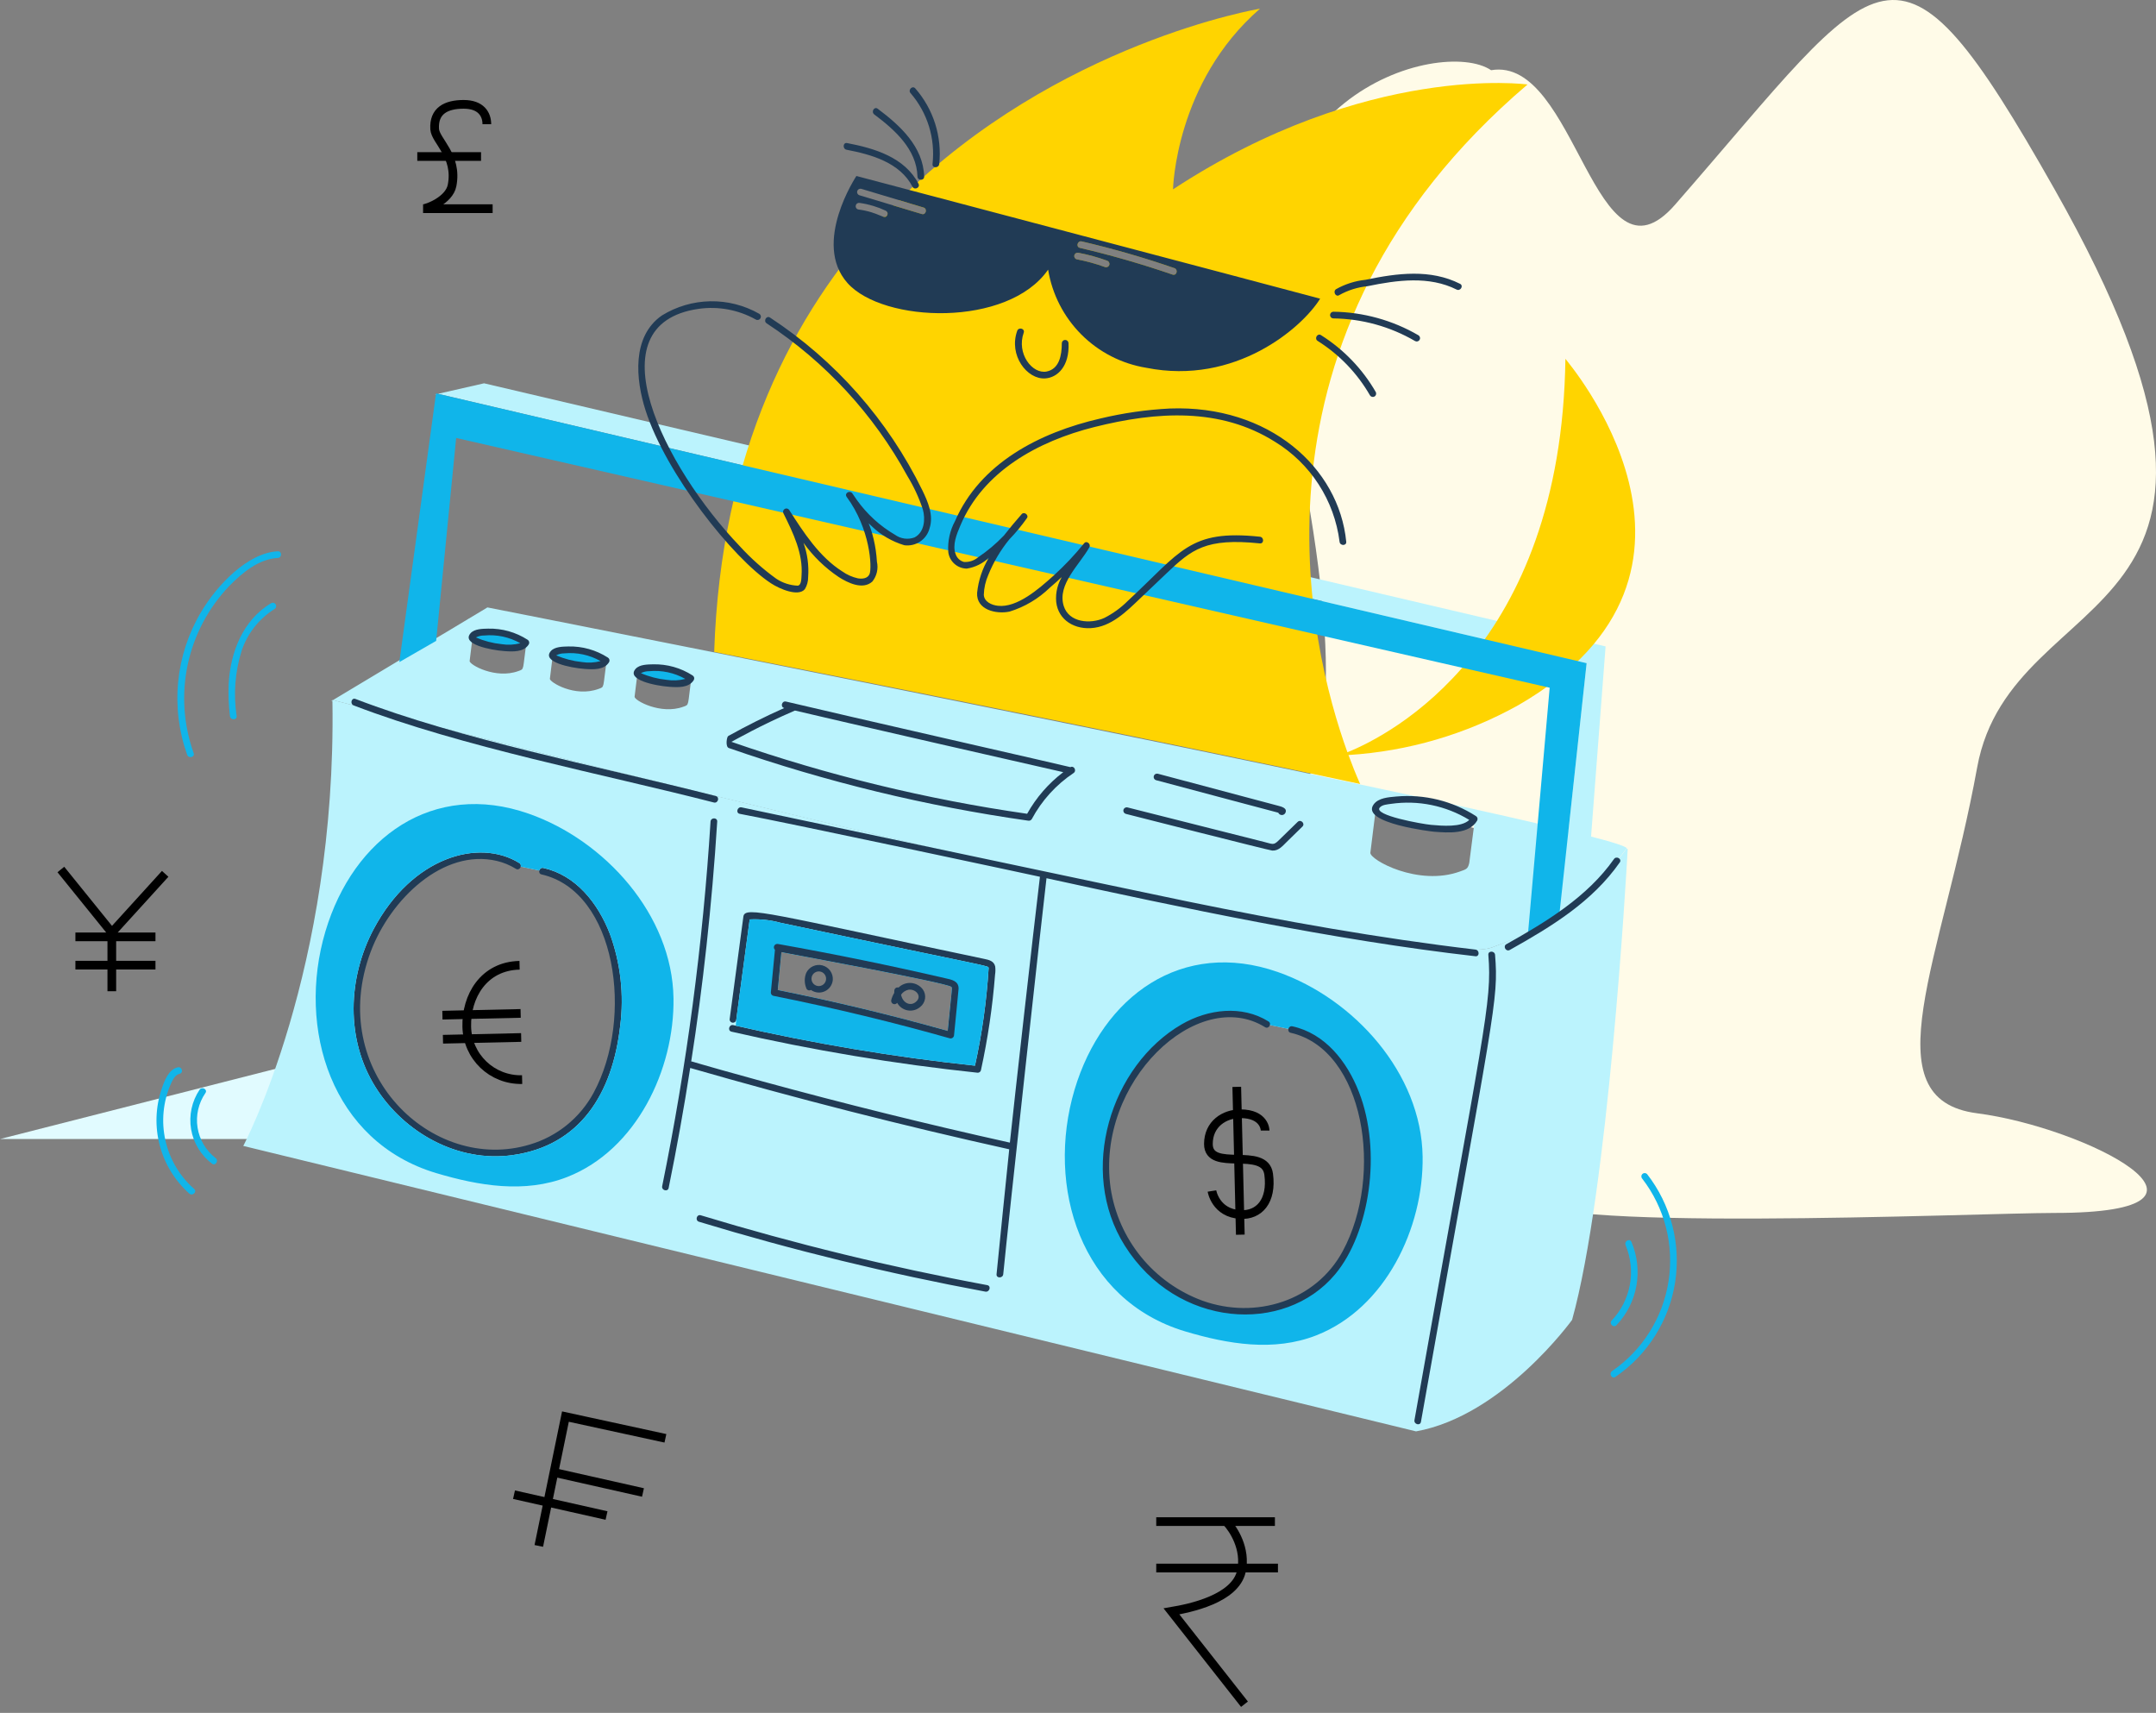 <svg width="248" height="197" viewBox="0 0 248 197" fill="none" xmlns="http://www.w3.org/2000/svg">
<rect x="0" y="0" width="248" height="197" fill="#808080" stroke="none"/>
<g id="Group 47">
<g id="Group 42">
<path id="Vector 22" d="M0 131L35.321 122L38 131H0Z" fill="#E1FBFF"/>
<g id="Group 41">
<g id="Group 40">
<path id="Vector 21" d="M147.176 41.277C140.274 11.072 165.768 4.191 171.519 8.074C181.358 6.39 183.424 34.14 192.683 23.537C216.719 -3.987 217.899 -10.81 236.333 21.77C265.424 73.184 231.44 66.181 227.427 88.273C223.414 110.365 214.988 126.432 227.427 128.039C239.866 129.645 259.205 139.5 236.333 139.5C227.516 139.5 174.312 141.877 175.866 137.518C176.81 134.867 189.488 100.765 185.188 99.524C159.174 92.014 167.11 95.106 149.033 92.014C153.848 85.721 154.077 71.483 147.176 41.277Z" fill="#FFFBE8"/>
<g id="Group">
<path id="Vector" d="M187.091 97.62C185.728 99.449 184.198 101.148 182.521 102.694L184.687 74.344L55.682 44.084L50.384 45.292L182.506 76.27L179.408 104.824C177.013 106.562 174.387 107.957 171.605 108.966C161.691 112.525 38.332 80.515 38.24 80.497V80.666C38.714 111.605 27.984 131.792 27.984 131.792L162.885 164.621C172.889 162.825 180.834 151.799 180.834 151.799C184.976 136.921 187.04 101.157 187.229 97.7C187.229 97.684 187.225 97.668 187.217 97.654C187.209 97.64 187.197 97.628 187.183 97.62C187.169 97.612 187.154 97.607 187.137 97.607C187.121 97.607 187.105 97.612 187.091 97.62ZM67.134 128.074C65.805 129.581 64.155 130.771 62.305 131.555C60.455 132.339 58.453 132.698 56.446 132.605C49.766 132.375 43.652 127.326 41.733 120.915C37.794 107.774 50.92 94.13 59.534 99.591L62.388 100.19C66.99 101.212 69.802 106.022 70.68 110.662C72.045 117.792 69.957 124.695 67.134 128.074ZM109.018 118.57C102.563 116.753 96.041 115.183 89.465 113.865C89.605 112.413 89.742 110.956 89.88 109.504C89.972 109.535 108.841 113.002 109.422 113.491C109.556 113.607 109.537 113.382 109.018 118.57ZM153.303 146.285C151.974 147.792 150.324 148.982 148.474 149.766C146.624 150.55 144.622 150.909 142.615 150.816C135.935 150.586 129.821 145.537 127.902 139.131C123.963 125.99 137.087 112.341 145.704 117.806L148.558 118.405C153.16 119.428 155.972 124.238 156.85 128.878C158.216 136.01 156.124 142.913 153.303 146.285Z" fill="#BBF3FD"/>
<path id="Vector_2" d="M164.604 94.866C163.592 94.774 157.914 93.767 158.714 92.87C159.009 92.537 159.586 92.516 160.011 92.45C163.133 92.001 166.313 92.654 169.006 94.297C168.115 95.18 165.853 94.979 164.604 94.866Z" fill="#10B5EA"/>
<path id="Vector_3" d="M180.066 41.265C179.617 74.519 159.879 84.543 154.99 86.518C150.614 74.4 141.754 38.641 175.705 9.718C175.705 9.718 157.24 7.153 134.93 21.776C134.93 21.776 135.185 9.467 144.933 1C144.933 1 121.628 4.866 103.403 23.018L106.238 23.874C106.336 23.902 106.419 23.967 106.468 24.056C106.518 24.144 106.531 24.249 106.504 24.346C106.477 24.444 106.413 24.528 106.325 24.578C106.237 24.629 106.132 24.643 106.034 24.617C104.952 24.293 103.867 23.961 102.784 23.636C102.539 23.887 102.294 24.145 102.048 24.4C102.083 24.47 102.096 24.549 102.085 24.626C102.073 24.704 102.038 24.776 101.983 24.832C101.928 24.888 101.858 24.926 101.781 24.939C101.704 24.953 101.624 24.943 101.553 24.909C91.217 35.995 82.904 52.011 82.152 74.973C103.486 79.199 133.737 85.271 156.452 90.165C155.968 89.07 155.52 87.958 155.11 86.833C161.973 86.406 168.652 84.445 174.657 81.097C201.318 65.697 180.064 41.358 180.066 41.265ZM127.608 30.453C127.58 30.551 127.515 30.634 127.427 30.685C127.338 30.735 127.233 30.749 127.134 30.723C126.066 30.332 124.967 30.03 123.848 29.82C123.75 29.792 123.667 29.726 123.617 29.638C123.567 29.549 123.553 29.444 123.579 29.346C123.608 29.249 123.674 29.167 123.762 29.117C123.85 29.067 123.954 29.052 124.053 29.076C125.17 29.287 126.268 29.589 127.336 29.979C127.434 30.007 127.517 30.073 127.568 30.161C127.619 30.249 127.633 30.354 127.608 30.453ZM134.88 31.581C131.38 30.375 127.821 29.349 124.217 28.507C123.733 28.398 123.94 27.654 124.422 27.764C128.029 28.602 131.589 29.629 135.088 30.84C135.552 31.003 135.354 31.742 134.883 31.577L134.88 31.581Z" fill="#FFD400"/>
<path id="Vector_4" d="M56.067 69.859L38.303 80.516C41.231 81.274 161.723 112.518 171.608 108.97C182.409 105.093 186.151 98.636 187.071 97.63C189.903 96.177 59.332 70.511 56.067 69.859ZM59.625 77.178C57.011 78.141 53.967 76.442 54.022 76.016L54.336 73.462C59.524 75.501 60.563 73.79 60.563 73.79C60.097 77.163 60.338 76.918 59.625 77.178ZM68.855 79.229C66.101 80.242 63.205 78.434 63.252 78.067L63.566 75.512C68.754 77.552 69.793 75.842 69.793 75.842C69.326 79.219 69.566 78.968 68.855 79.229ZM78.599 81.281C76.021 82.232 72.94 80.561 72.996 80.118L73.31 77.564C78.499 79.605 79.537 77.892 79.537 77.892C79.073 81.257 79.313 81.024 78.599 81.281ZM168.986 99.321C168.831 99.96 168.618 99.98 167.964 100.22C163.127 101.987 157.529 98.866 157.631 98.07L158.214 93.365C167.774 97.121 169.685 93.968 169.685 93.968C168.897 99.984 169.042 99.09 168.985 99.321H168.986ZM38.116 80.631L38.243 80.67V80.551L38.116 80.631Z" fill="#BBF3FD"/>
<path id="Vector_5" d="M50.155 45.341C50.008 45.373 50.004 45.357 50.15 45.397L50.155 45.341Z" fill="#BBF3FD"/>
<path id="Vector_6" d="M50.17 45.242C49.789 47.779 51.366 36.492 45.935 76.146L50.17 73.706L52.471 50.37L178.255 79.095L175.711 107.948L179.353 105.328L182.506 76.27L50.17 45.242Z" fill="#10B5EA"/>
<path id="Vector_7" d="M74.058 76.888C71.654 77.309 74.961 78.697 78 78.625C78.277 78.655 78.558 78.615 78.815 78.507C79.073 78.4 79.299 78.229 79.473 78.011C77.873 76.97 75.94 76.57 74.058 76.888ZM68.253 76.575C68.531 76.605 68.813 76.565 69.071 76.458C69.329 76.35 69.556 76.179 69.731 75.961C68.129 74.921 66.195 74.522 64.312 74.843C61.885 75.269 65.264 76.645 68.253 76.575ZM59.02 74.524C59.298 74.554 59.578 74.513 59.835 74.406C60.093 74.299 60.319 74.129 60.493 73.911C58.892 72.87 56.958 72.471 55.075 72.792C52.66 73.217 56.018 74.595 59.02 74.524ZM31.185 69.375C27.922 71.308 26.47 75.093 26.3 78.735C26.256 79.944 26.306 81.155 26.451 82.357C26.505 82.841 27.279 82.851 27.219 82.357C26.84 79.855 27.033 77.3 27.782 74.883C28.442 72.876 29.784 71.164 31.575 70.043C31.663 69.992 31.728 69.907 31.754 69.808C31.78 69.708 31.766 69.603 31.714 69.514C31.663 69.426 31.578 69.361 31.479 69.335C31.379 69.309 31.274 69.323 31.185 69.375Z" fill="#10B5EA"/>
<path id="Vector_8" d="M31.954 63.403C28.475 63.572 24.931 67.34 23.133 70.383C21.672 72.835 20.771 75.58 20.494 78.421C20.217 81.262 20.571 84.129 21.531 86.817C21.706 87.277 22.451 87.077 22.275 86.613C21.105 83.339 20.871 79.804 21.599 76.405C22.327 73.006 23.988 69.877 26.396 67.369C27.863 65.877 29.774 64.275 31.954 64.171C32.448 64.146 32.453 63.378 31.954 63.403ZM185.934 152.412C187.128 151.157 187.927 149.58 188.232 147.875C188.538 146.171 188.337 144.414 187.654 142.822C187.456 142.369 186.792 142.763 186.992 143.212C187.592 144.655 187.761 146.241 187.476 147.778C187.192 149.315 186.467 150.736 185.39 151.869C185.046 152.222 185.589 152.766 185.934 152.412Z" fill="#10B5EA"/>
<path id="Vector_9" d="M189.451 135.019C189.378 134.95 189.281 134.911 189.181 134.912C189.08 134.913 188.984 134.954 188.913 135.025C188.842 135.096 188.801 135.192 188.8 135.293C188.799 135.393 188.837 135.49 188.907 135.563C190.186 137.224 191.113 139.127 191.632 141.158C192.151 143.189 192.251 145.304 191.925 147.374C191.6 149.445 190.856 151.428 189.739 153.201C188.622 154.975 187.156 156.502 185.429 157.691C185.025 157.967 185.409 158.639 185.818 158.354C187.646 157.106 189.198 155.497 190.379 153.625C191.561 151.754 192.346 149.66 192.686 147.473C193.027 145.286 192.915 143.053 192.359 140.911C191.802 138.769 190.813 136.764 189.451 135.019ZM23.627 125.71C23.916 125.31 23.252 124.921 22.963 125.32C22.065 126.654 21.714 128.282 21.981 129.868C22.248 131.454 23.114 132.876 24.4 133.842C24.804 134.132 25.188 133.463 24.789 133.178C23.678 132.317 22.939 131.064 22.723 129.675C22.507 128.286 22.83 126.868 23.627 125.71Z" fill="#10B5EA"/>
<path id="Vector_10" d="M19.635 124.692C19.849 124.231 20.109 123.624 20.658 123.495C21.142 123.385 20.934 122.642 20.453 122.751C19.385 122.992 18.917 124.303 18.598 125.222C17.885 127.323 17.808 129.587 18.375 131.731C18.942 133.875 20.128 135.805 21.786 137.28C22.16 137.599 22.706 137.055 22.329 136.736C20.666 135.269 19.51 133.315 19.026 131.151C18.542 128.988 18.755 126.726 19.635 124.692ZM146.992 111.794C135.991 107.941 126.828 114.528 123.602 125.33C120.28 136.511 124.296 149.528 136.344 153.128C141.235 154.584 146.522 155.492 151.417 153.576C159.365 150.463 163.761 141.218 163.641 133.025C163.502 123.437 155.747 114.86 146.992 111.794ZM153.302 146.285C151.974 147.792 150.324 148.981 148.474 149.765C146.624 150.55 144.622 150.908 142.615 150.816C135.936 150.585 129.821 145.537 127.902 139.131C123.962 125.989 137.087 112.341 145.704 117.806L148.558 118.405C153.16 119.428 155.972 124.237 156.85 128.878C158.216 136.009 156.124 142.913 153.302 146.285Z" fill="#10B5EA"/>
<path id="Vector_11" d="M84.141 118.651C93.48 120.791 102.939 122.369 112.466 123.375C112.55 123.375 112.632 123.347 112.699 123.296C112.766 123.244 112.813 123.172 112.834 123.091C113.626 119.464 114.17 115.788 114.46 112.088C114.509 111.779 114.514 111.465 114.475 111.154C114.335 110.517 113.746 110.392 113.193 110.277C88.387 105.064 85.709 104.175 85.512 105.399L83.925 117.258C83.93 117.357 83.973 117.45 84.044 117.518C84.116 117.586 84.211 117.624 84.309 117.624C84.408 117.624 84.503 117.586 84.575 117.518C84.646 117.45 84.689 117.357 84.694 117.258L86.236 105.743C87.438 105.68 88.642 105.811 89.802 106.132C114.785 111.437 113.653 111.01 113.721 111.351C113.488 115.123 112.963 118.871 112.15 122.562C102.795 121.563 93.508 120.006 84.339 117.897C83.867 117.796 83.658 118.539 84.141 118.651ZM171.201 109.814C171.645 115.386 170.763 117.865 162.703 163.324C162.618 163.808 163.358 164.018 163.447 163.529C171.939 115.701 172.392 115.122 171.974 109.814C171.929 109.329 171.159 109.324 171.201 109.814ZM82.331 91.547C68.162 87.957 53.136 85.078 40.89 80.386C40.43 80.207 40.226 80.95 40.685 81.13C53.231 85.949 69.391 89.022 82.121 92.296C82.605 92.411 82.81 91.669 82.331 91.547Z" fill="#213B55"/>
<path id="Vector_12" d="M169.713 109.977C170.203 110.038 170.203 109.265 169.713 109.21C158.543 107.894 147.577 105.922 136.599 103.677C131.131 102.558 85.993 92.984 85.295 92.854C84.811 92.762 84.601 93.509 85.09 93.598C90.603 94.621 119.117 100.723 119.621 100.837C118.902 106.765 116.612 127.146 116.164 131.412C106.616 129.291 97.11 126.938 87.645 124.352C79.676 122.168 79.692 122.076 79.507 122.076C80.82 113.717 81.895 104.139 82.5 94.491C82.531 93.996 81.764 93.996 81.732 94.491C80.85 108.579 78.991 122.589 76.169 136.421C76.07 136.905 76.814 137.109 76.913 136.626C77.847 132.046 78.673 127.445 79.393 122.825C91.525 126.323 103.763 129.443 116.089 132.18C115.594 136.967 115.108 141.755 114.632 146.545C114.582 147.039 115.356 147.033 115.401 146.545C115.98 140.582 119.976 104.275 120.376 101.002C135.705 104.356 153.444 108.13 169.713 109.977ZM118.249 94.381C118.33 94.401 118.416 94.395 118.494 94.364C118.572 94.332 118.638 94.277 118.683 94.206C119.825 92.072 121.475 90.253 123.488 88.908C123.886 88.643 123.533 88.01 123.129 88.229C123.037 88.177 96.784 82.208 90.413 80.686C89.935 80.571 89.725 81.309 90.209 81.429C88.013 82.407 85.866 83.481 83.766 84.65C83.592 84.749 83.421 85.89 83.836 86.031C95.01 89.92 106.535 92.717 118.249 94.381ZM84.132 85.316C84.669 85.047 87.388 83.465 91.442 81.719C95.253 82.632 120.085 88.319 122.305 88.806C120.605 90.098 119.19 91.728 118.149 93.592C106.571 91.929 95.18 89.157 84.132 85.316ZM62.498 99.825C62.014 99.714 61.81 100.458 62.294 100.568C70.895 102.524 72.962 117.037 68.277 125.689C67.507 127.111 66.466 128.367 65.211 129.385C63.956 130.404 62.512 131.165 60.963 131.626C49.702 135.049 37.457 123.23 42.646 109.443C44.913 103.414 50.976 97.57 57.14 99.011C57.92 99.194 58.664 99.502 59.345 99.924C59.764 100.188 60.154 99.52 59.734 99.26C55.095 96.371 47.4 98.555 42.995 106.825C39.992 112.468 39.737 119.547 43.205 125.049C46.513 130.296 52.674 133.72 58.936 132.852C66.702 131.785 70.452 125.805 71.339 117.984C71.798 114.402 71.387 110.762 70.142 107.372C68.762 103.838 66.229 100.65 62.498 99.825Z" fill="#213B55"/>
<path id="Vector_13" d="M153.579 146.554C157.551 141.807 158.982 132.406 156.313 125.584C154.933 122.04 152.399 118.861 148.669 118.037C148.185 117.926 147.981 118.67 148.465 118.78C156.95 120.713 159.205 135.116 154.448 143.901C151.355 149.625 144.429 151.783 138.322 149.594C135.563 148.582 133.126 146.846 131.267 144.569C129.408 142.293 128.195 139.558 127.755 136.652C125.997 124.41 137.779 113.332 145.519 118.136C145.939 118.4 146.328 117.732 145.909 117.473C142.841 115.562 138.949 116.061 135.936 117.802C127.771 122.52 123.954 134.655 129.379 143.258C135.363 152.759 147.743 153.527 153.579 146.554ZM129.5 93.603C129.592 93.627 145.996 97.804 146.344 97.824C147.08 97.869 147.547 97.28 148.021 96.816L149.812 95.067C150.167 94.723 149.623 94.179 149.268 94.524C148.774 95.003 147.312 96.43 147.073 96.664C146.478 97.245 146.399 97.074 145.401 96.828C145.072 96.743 131.227 93.246 129.7 92.863C129.601 92.836 129.497 92.85 129.409 92.9C129.321 92.951 129.256 93.035 129.23 93.133C129.203 93.231 129.217 93.336 129.267 93.424C129.318 93.512 129.402 93.576 129.5 93.603ZM147.037 93.468C147.072 93.547 147.129 93.615 147.202 93.663C147.274 93.71 147.359 93.736 147.445 93.737C147.532 93.738 147.617 93.714 147.69 93.669C147.764 93.623 147.823 93.557 147.86 93.478C148.105 92.926 147.381 92.765 147.011 92.665L133.171 88.983C133.075 88.962 132.974 88.978 132.889 89.029C132.804 89.08 132.742 89.162 132.716 89.257C132.69 89.353 132.701 89.454 132.748 89.542C132.795 89.629 132.873 89.695 132.967 89.726C138.965 91.333 146.435 93.305 147.037 93.468ZM113.559 147.802C102.435 145.735 91.434 143.054 80.607 139.769C80.133 139.624 79.928 140.369 80.402 140.513C91.226 143.798 102.225 146.481 113.346 148.55C113.839 148.63 114.047 147.892 113.559 147.802ZM117.007 38.048C116.001 40.859 118.13 43.657 120.228 43.52C121.641 43.435 123.041 42.109 122.908 39.46C122.903 39.361 122.86 39.268 122.789 39.2C122.717 39.132 122.622 39.094 122.523 39.094C122.425 39.094 122.33 39.132 122.258 39.2C122.186 39.268 122.144 39.361 122.139 39.46C122.139 40.908 121.824 42.437 120.398 42.727C118.741 43.059 116.893 40.659 117.759 38.252C117.914 37.788 117.172 37.584 117.007 38.048ZM105.536 20.305C105.551 20.799 106.319 20.799 106.305 20.305C106.2 16.858 103.525 14.423 100.956 12.502C100.557 12.208 100.177 12.87 100.567 13.165C102.906 14.917 105.439 17.162 105.536 20.305ZM104.962 21.472C105.192 21.912 105.882 21.577 105.656 21.138C104.054 18.08 100.586 17.057 97.438 16.453C96.954 16.361 96.9 17.127 97.378 17.222C100.237 17.77 103.507 18.684 104.962 21.472ZM154.067 33.931C155.058 33.379 156.151 33.034 157.28 32.919C160.732 32.203 164.394 31.716 167.553 33.303C167.992 33.523 168.387 32.859 167.942 32.639C164.536 30.923 160.758 31.415 157.075 32.179C155.881 32.303 154.724 32.671 153.678 33.261C153.279 33.552 153.662 34.22 154.067 33.931ZM153.359 36.62C156.669 36.659 159.913 37.556 162.773 39.225C162.861 39.275 162.965 39.288 163.063 39.262C163.16 39.236 163.244 39.172 163.295 39.085C163.346 38.998 163.361 38.894 163.336 38.796C163.311 38.698 163.249 38.614 163.162 38.561C160.183 36.827 156.806 35.894 153.359 35.851C153.26 35.856 153.167 35.899 153.099 35.97C153.031 36.042 152.993 36.137 152.993 36.236C152.993 36.334 153.031 36.429 153.099 36.501C153.167 36.573 153.26 36.615 153.359 36.62ZM151.567 39.209C154.055 40.772 156.121 42.921 157.584 45.468C157.637 45.555 157.721 45.617 157.819 45.642C157.917 45.667 158.021 45.652 158.108 45.601C158.196 45.55 158.259 45.466 158.285 45.369C158.311 45.271 158.298 45.167 158.248 45.079C156.712 42.421 154.55 40.178 151.951 38.544C151.537 38.281 151.149 38.949 151.567 39.209ZM107.267 18.868C107.212 19.357 107.981 19.357 108.036 18.868C108.203 17.306 108.044 15.727 107.57 14.229C107.096 12.732 106.317 11.348 105.282 10.166C104.952 9.793 104.413 10.341 104.738 10.71C105.7 11.822 106.421 13.121 106.856 14.525C107.291 15.929 107.431 17.408 107.267 18.868ZM154.087 62.305C154.136 62.795 154.905 62.799 154.855 62.305C154.021 53.782 145.966 46.55 134.554 46.983C131.867 47.12 129.198 47.504 126.581 48.13C119.507 49.754 112.728 53.305 109.852 59.935C109.261 61.023 108.993 62.257 109.079 63.492C109.143 64.014 109.395 64.496 109.788 64.846C110.18 65.195 110.687 65.391 111.213 65.394C112.166 65.243 113.05 64.806 113.748 64.141C113.004 65.37 112.542 66.749 112.396 68.177C112.282 70.148 114.597 70.663 116.129 70.338C117.866 69.803 119.451 68.862 120.753 67.594C123.33 65.433 121.458 66.371 121.472 68.836C121.483 71.027 123.28 72.367 125.478 72.242C127.814 72.107 129.569 70.33 131.161 68.814L134.214 65.909C137.068 63.199 138.69 61.848 144.922 62.496C145.415 62.546 145.41 61.779 144.922 61.728C136.781 60.873 135.866 63.432 129.735 69.102C128.945 69.894 128.036 70.555 127.04 71.063C125.459 71.799 122.959 71.632 122.355 69.682C121.594 67.197 124.182 64.958 125.309 62.942C125.513 62.574 124.99 62.124 124.705 62.482C123.622 63.822 122.436 65.077 121.158 66.233C119.501 67.72 116.99 69.925 114.781 69.671C114.073 69.591 113.21 69.222 113.165 68.408C113.188 67.619 113.364 66.841 113.684 66.118C114.279 64.644 115.093 63.268 116.099 62.037C116.837 61.276 117.514 60.459 118.124 59.592C118.378 59.238 117.805 58.799 117.521 59.132C116.816 59.932 116.134 60.752 115.475 61.592C114.579 62.531 113.584 63.371 112.507 64.096C112.054 64.479 111.471 64.67 110.88 64.63C110.662 64.572 110.462 64.461 110.296 64.307C110.131 64.153 110.006 63.961 109.932 63.747C109.513 62.694 110.056 61.412 110.471 60.439C113.082 54.236 119.337 50.757 125.883 49.113C133.056 47.316 140.363 46.85 146.643 50.8C148.668 52.035 150.389 53.711 151.678 55.703C152.967 57.695 153.79 59.951 154.087 62.305ZM88.677 67.08C89.678 67.737 91.843 68.668 92.584 67.754C92.835 67.338 92.965 66.859 92.958 66.373C93.058 65.035 92.876 63.691 92.424 62.427C93.53 63.978 94.907 65.314 96.49 66.373C97.528 67.032 99.235 67.876 100.342 66.888C100.596 66.571 100.775 66.201 100.867 65.805C100.958 65.41 100.96 64.999 100.871 64.602C100.821 63.734 100.696 62.872 100.497 62.025C100.021 59.989 99.627 59.962 100.247 60.498C101.311 61.524 102.605 62.282 104.021 62.707C104.659 62.794 105.307 62.644 105.842 62.285C106.377 61.927 106.762 61.385 106.925 60.761C107.414 59.265 106.741 57.718 106.092 56.38C102.141 48.31 96.091 41.452 88.577 36.525C88.163 36.249 87.774 36.92 88.189 37.189C94.94 41.627 100.498 47.656 104.374 54.746C105.109 55.95 105.705 57.234 106.15 58.574C106.459 59.691 106.354 61.208 105.192 61.812C104.824 61.947 104.428 61.991 104.039 61.939C103.651 61.886 103.281 61.74 102.962 61.511C101.224 60.499 99.722 59.128 98.555 57.49C98.392 57.236 98.221 56.986 98.042 56.742C97.753 56.353 97.109 56.702 97.378 57.131C100.115 60.823 100.324 65.29 100.023 66.017C99.804 66.546 99.184 66.596 98.685 66.516C98.032 66.371 97.414 66.096 96.869 65.708C94.27 64.059 92.442 61.259 90.788 58.663C90.736 58.576 90.651 58.514 90.553 58.489C90.455 58.464 90.351 58.479 90.264 58.53C90.177 58.581 90.113 58.665 90.087 58.762C90.061 58.86 90.074 58.964 90.124 59.052C91.246 61.316 92.385 63.662 92.2 66.197C92.175 66.526 92.194 67.301 91.765 67.359C90.881 67.323 90.023 67.044 89.286 66.554C87.764 65.455 86.36 64.203 85.095 62.817C76.406 53.736 68.067 37.276 80.36 35.52C82.631 35.198 84.945 35.631 86.946 36.752C87.034 36.803 87.138 36.816 87.236 36.79C87.333 36.764 87.417 36.7 87.468 36.613C87.519 36.526 87.534 36.422 87.509 36.324C87.484 36.226 87.422 36.141 87.335 36.089C85.623 35.112 83.679 34.615 81.708 34.649C79.737 34.684 77.811 35.248 76.133 36.284C72.647 38.704 73.12 43.653 74.258 47.2C76.591 54.482 84.289 64.207 88.677 67.08ZM185.65 98.801C182.605 103.136 177.918 105.991 173.276 108.591C172.842 108.831 173.231 109.499 173.665 109.255C178.475 106.561 183.153 103.712 186.312 99.191C186.602 98.782 185.933 98.401 185.65 98.801ZM160.603 91.607C159.74 91.69 158.553 91.747 157.999 92.528C156.457 94.689 164.868 95.657 164.964 95.657C166.536 95.772 168.975 95.991 169.913 94.38C169.962 94.291 169.975 94.187 169.949 94.089C169.923 93.992 169.86 93.908 169.773 93.856C167.051 92.108 163.824 91.317 160.603 91.607ZM164.605 94.866C163.592 94.774 157.914 93.767 158.714 92.87C159.009 92.537 159.586 92.516 160.011 92.45C163.133 92.001 166.313 92.654 169.006 94.297C168.115 95.18 165.853 94.979 164.605 94.866ZM76.998 78.99C77.941 79.054 79.243 79.139 79.807 78.207C79.856 78.118 79.87 78.014 79.844 77.916C79.817 77.818 79.754 77.735 79.667 77.683C78.316 76.811 76.734 76.365 75.126 76.403C74.497 76.417 73.561 76.417 73.111 76.926C71.998 78.189 75.374 78.871 76.998 78.99ZM74.673 77.193C76.116 77.058 77.567 77.368 78.829 78.081C78.124 78.266 77.388 78.302 76.668 78.186C75.653 78.082 74.66 77.823 73.723 77.418C74.016 77.267 74.343 77.19 74.673 77.193ZM67.253 76.933C68.196 76.999 69.498 77.084 70.062 76.15C70.112 76.062 70.125 75.958 70.099 75.86C70.073 75.762 70.009 75.678 69.922 75.626C68.57 74.757 66.989 74.311 65.382 74.349C64.753 74.365 63.817 74.365 63.366 74.874C62.256 76.132 65.621 76.814 67.253 76.933ZM64.922 75.142C66.368 75.007 67.819 75.319 69.082 76.034C68.377 76.219 67.641 76.255 66.922 76.139C65.906 76.035 64.913 75.776 63.976 75.371C64.267 75.216 64.593 75.138 64.922 75.142ZM58.017 74.883C58.961 74.948 60.263 75.033 60.827 74.1C60.876 74.011 60.889 73.907 60.863 73.809C60.837 73.711 60.774 73.628 60.687 73.576C59.335 72.706 57.754 72.261 56.147 72.299C55.518 72.314 54.582 72.314 54.131 72.823C53.02 74.081 56.385 74.763 58.017 74.883ZM55.692 73.089C57.136 72.952 58.587 73.262 59.849 73.977C59.144 74.162 58.408 74.198 57.689 74.082C56.673 73.978 55.68 73.719 54.743 73.313C55.036 73.16 55.362 73.082 55.692 73.089Z" fill="#213B55"/>
<path id="Vector_14" d="M98.511 20.241C98.511 20.241 93.382 27.934 97.483 32.549C101.585 37.164 115.948 37.678 120.563 31.012C121.025 33.838 122.363 36.448 124.388 38.474C126.413 40.499 129.023 41.837 131.85 42.298C142.107 44.349 149.798 37.683 151.852 34.35C144.391 32.354 103.404 21.544 98.511 20.241ZM102.043 24.766C101.708 25.34 101.21 24.421 98.706 24.087C98.608 24.059 98.525 23.994 98.476 23.905C98.426 23.817 98.413 23.712 98.44 23.614C98.467 23.517 98.531 23.433 98.619 23.383C98.707 23.332 98.812 23.318 98.91 23.343C99.949 23.491 100.96 23.794 101.909 24.242C101.996 24.294 102.059 24.378 102.084 24.476C102.109 24.574 102.094 24.678 102.043 24.766ZM106.032 24.614C103.639 23.889 101.246 23.17 98.853 22.455C98.759 22.424 98.68 22.358 98.633 22.271C98.587 22.184 98.575 22.082 98.602 21.987C98.628 21.891 98.69 21.809 98.775 21.759C98.859 21.707 98.96 21.691 99.057 21.712C101.45 22.43 103.843 23.15 106.237 23.87C106.711 24.015 106.506 24.757 106.032 24.614ZM127.608 30.453C127.58 30.551 127.515 30.634 127.426 30.685C127.338 30.735 127.233 30.749 127.134 30.723C126.066 30.332 124.967 30.03 123.848 29.82C123.75 29.792 123.667 29.726 123.617 29.638C123.567 29.549 123.553 29.444 123.579 29.346C123.608 29.249 123.674 29.167 123.762 29.117C123.85 29.067 123.954 29.052 124.053 29.076C125.17 29.287 126.268 29.589 127.336 29.979C127.434 30.007 127.517 30.073 127.568 30.161C127.619 30.25 127.633 30.354 127.608 30.453ZM134.88 31.581C131.38 30.375 127.821 29.349 124.217 28.507C123.733 28.398 123.94 27.654 124.422 27.764C128.029 28.602 131.589 29.629 135.088 30.84C135.552 31.003 135.354 31.742 134.883 31.577L134.88 31.581ZM92.737 111.894C92.515 112.449 92.515 113.07 92.737 113.625C92.751 113.681 92.778 113.733 92.815 113.776C92.852 113.82 92.899 113.854 92.952 113.876C93.005 113.898 93.062 113.908 93.119 113.904C93.176 113.901 93.232 113.883 93.281 113.854C93.51 114.018 93.778 114.119 94.058 114.146C94.337 114.173 94.619 114.125 94.875 114.007C95.13 113.89 95.35 113.707 95.512 113.476C95.673 113.246 95.771 112.978 95.795 112.697C95.821 112.324 95.716 111.952 95.498 111.648C95.279 111.343 94.961 111.125 94.599 111.029C94.237 110.934 93.852 110.968 93.513 111.126C93.173 111.284 92.898 111.555 92.737 111.894ZM95.023 112.607C95.017 112.724 94.988 112.838 94.935 112.943C94.883 113.048 94.809 113.14 94.719 113.215C94.629 113.29 94.525 113.345 94.412 113.376C94.299 113.408 94.181 113.416 94.066 113.4C93.95 113.383 93.839 113.343 93.739 113.281C93.64 113.219 93.555 113.137 93.489 113.041C93.423 112.944 93.378 112.835 93.357 112.72C93.336 112.604 93.339 112.486 93.366 112.372C93.414 112.168 93.536 111.988 93.71 111.87C93.883 111.751 94.094 111.701 94.302 111.731C94.51 111.76 94.7 111.866 94.833 112.029C94.967 112.191 95.034 112.397 95.023 112.607ZM103.201 115.337C103.326 115.564 103.501 115.76 103.712 115.91C103.923 116.06 104.165 116.161 104.42 116.205C104.675 116.25 104.937 116.236 105.187 116.165C105.436 116.095 105.666 115.969 105.86 115.797C106.155 115.565 106.35 115.23 106.405 114.859C106.461 114.488 106.373 114.11 106.159 113.802C106.001 113.588 105.798 113.41 105.565 113.281C105.332 113.152 105.074 113.074 104.809 113.052C104.543 113.031 104.276 113.067 104.025 113.158C103.775 113.248 103.546 113.391 103.356 113.577C103.299 113.561 103.239 113.557 103.181 113.568C103.122 113.579 103.068 113.603 103.02 113.639C102.973 113.675 102.935 113.721 102.909 113.774C102.883 113.828 102.871 113.886 102.871 113.945C102.863 114.028 102.86 114.112 102.861 114.195C102.706 114.452 102.59 114.732 102.517 115.023C102.498 115.109 102.509 115.199 102.548 115.278C102.587 115.357 102.652 115.42 102.732 115.457C102.812 115.494 102.902 115.502 102.988 115.48C103.073 115.458 103.148 115.408 103.201 115.337ZM104.498 113.829C104.505 113.829 104.512 113.828 104.518 113.825C105.323 113.725 106.028 114.511 105.466 115.114C104.789 115.85 103.816 115.357 103.65 114.395C103.85 114.105 104.154 113.903 104.498 113.829Z" fill="#213B55"/>
<path id="Vector_15" d="M113.718 111.35C113.65 111.01 114.782 111.436 89.799 106.131C88.639 105.81 87.434 105.679 86.232 105.742C84.469 118.927 84.711 116.994 84.637 117.965C93.709 120.039 102.895 121.573 112.148 122.561C112.961 118.87 113.486 115.122 113.718 111.35ZM109.018 118.57C102.563 116.753 96.04 115.183 89.465 113.864C89.605 112.413 89.741 110.956 89.879 109.504C89.971 109.535 108.84 113.002 109.422 113.491C109.555 113.607 109.537 113.382 109.018 118.57Z" fill="#10B5EA"/>
<path id="Vector_16" d="M88.667 114.159C88.668 114.243 88.696 114.325 88.747 114.391C88.798 114.458 88.87 114.506 88.951 114.527C96 115.934 103.062 117.657 109.253 119.418C109.31 119.432 109.369 119.433 109.427 119.422C109.484 119.41 109.538 119.386 109.585 119.35C109.632 119.315 109.671 119.27 109.698 119.218C109.725 119.166 109.74 119.108 109.742 119.049C109.834 118.101 110.265 113.827 110.265 113.696C110.271 112.803 109.447 112.668 108.749 112.509C102.364 111.03 95.942 109.716 89.49 108.567C89.406 108.55 89.319 108.56 89.242 108.596C89.164 108.632 89.101 108.693 89.061 108.769C89.022 108.845 89.008 108.931 89.023 109.016C89.037 109.1 89.079 109.177 89.141 109.236C88.981 110.871 88.826 112.518 88.667 114.159ZM109.422 113.491C109.555 113.607 109.537 113.382 109.018 118.57C102.563 116.753 96.04 115.183 89.465 113.865C89.605 112.413 89.741 110.956 89.879 109.504C89.976 109.539 108.838 113 109.422 113.491Z" fill="#213B55"/>
<path id="Vector_17" d="M77.471 114.813C77.331 105.228 69.573 96.648 60.822 93.584C49.83 89.732 40.659 96.309 37.432 107.119C34.109 118.3 38.126 131.317 50.175 134.917C55.065 136.373 60.353 137.281 65.248 135.365C73.196 132.25 77.591 123.005 77.471 114.813ZM71.339 117.981C70.452 125.804 66.702 131.782 58.936 132.849C52.677 133.717 46.51 130.294 43.205 125.046C39.737 119.547 39.992 112.468 42.995 106.821C47.405 98.552 55.095 96.368 59.734 99.257C59.804 99.297 59.858 99.359 59.889 99.434C59.919 99.509 59.923 99.591 59.902 99.668L62.032 100.116C62.042 100.065 62.063 100.018 62.092 99.976C62.122 99.933 62.159 99.897 62.203 99.87C62.246 99.843 62.295 99.824 62.346 99.816C62.396 99.807 62.448 99.809 62.498 99.821C66.229 100.65 68.762 103.834 70.138 107.369C71.384 110.759 71.796 114.398 71.339 117.981Z" fill="#10B5EA"/>
</g>
</g>
</g>
</g>
<g id="Group 43">
<path id="Vector 23" d="M56 14.286C56 13.143 55.333 12 53.333 12C51.333 12 49.862 12.723 50 14.857C50.087 16.202 52.667 17.905 52 21.333C51.666 23.048 49.111 24 48.666 24H56.666" stroke="black"/>
<path id="Vector 24" d="M48 18H55.333" stroke="black"/>
</g>
<g id="Group 44">
<path id="Vector 25" d="M59.764 111.015C55.611 111.108 53.612 114.615 53.69 118.076C53.767 121.537 56.598 124.243 60.059 124.166" stroke="black"/>
<path id="Vector 26" d="M50.953 119.522L59.95 119.321" stroke="black"/>
<path id="Vector 27" d="M50.89 116.754L59.888 116.552" stroke="black"/>
</g>
<path id="Vector 28" d="M145.525 130.023C145.525 130.023 145.525 128.091 142.671 128.091C140.855 128.091 139 129.25 139 131.568C139 134.891 145.498 131.748 145.933 135.045C146.341 138.136 144.833 139.802 142.671 139.682C139.816 139.523 139.408 136.977 139.408 136.977M142.263 125L142.671 142" stroke="black"/>
<g id="Group 46">
<g id="Group 45">
<path id="Vector 29" d="M76.541 165.42L65.041 162.92L61.977 177.795" stroke="black"/>
<path id="Vector 30" d="M63.65 169.327L73.96 171.649" stroke="black"/>
<path id="Vector 31" d="M59.125 171.904L69.768 174.3" stroke="black"/>
</g>
</g>
<path id="Vector 32" d="M7 100L12.861 107.25M12.861 107.25V114M12.861 107.25L19 100.5M8.674 107.75H17.884M8.674 111H17.884" stroke="black"/>
<path id="Vector 33" d="M133 175H141.05M146.65 175H141.05M141.05 175C141.867 175.831 143.36 178.132 142.8 180.695C142.1 183.898 136.85 184.966 134.75 185.322L143.15 196M133 180.339H147" stroke="black"/>
</g>
</svg>
